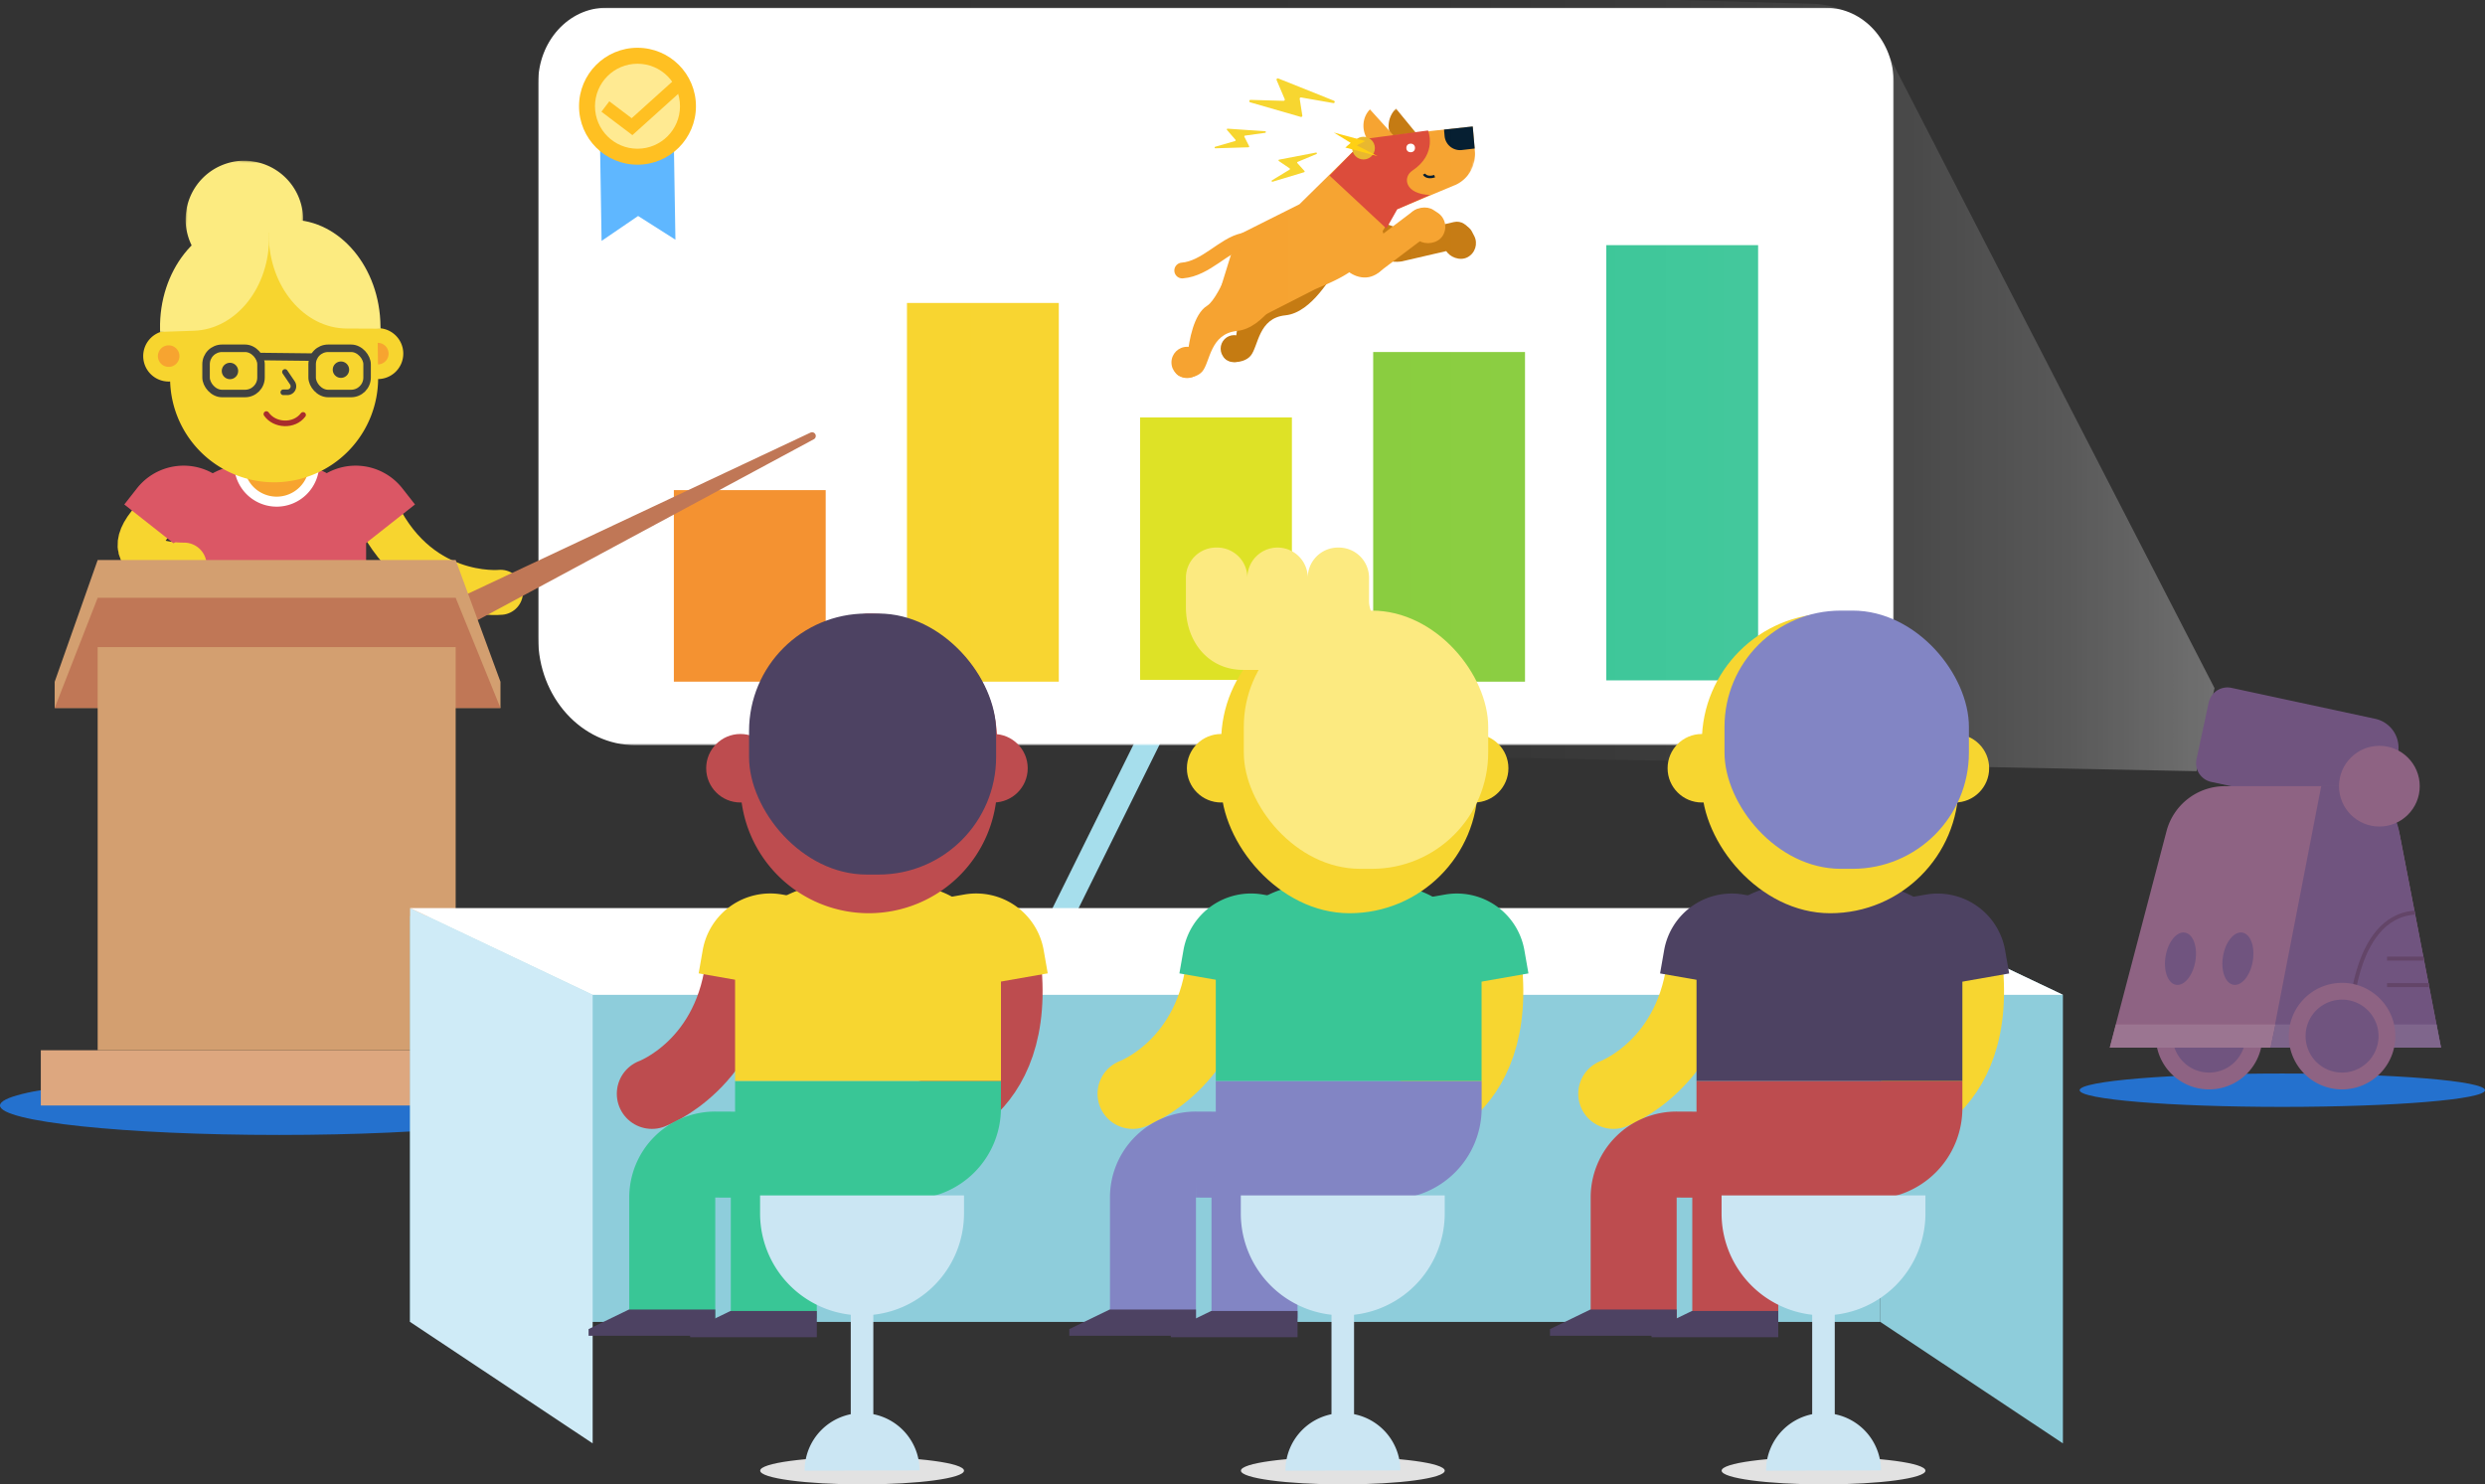 <svg xmlns="http://www.w3.org/2000/svg" xmlns:xlink="http://www.w3.org/1999/xlink" viewBox="0 0 1268.79 757.94">
  <rect x="0" y="0" width="1268.79" height="757.94" fill="#333333" stroke="none"/>
  <defs>
    <style>
      .a {
        fill: #fff;
      }

      .ae, .af, .ag, .ap, .as, .au, .ax, .ay, .b, .ba, .bg, .o, .r, .t, .u, .z {
        fill: none;
      }

      .b {
        stroke: #a6deec;
        stroke-width: 11.94px;
      }

      .ae, .af, .ag, .as, .ax, .b, .r, .t {
        stroke-linecap: round;
      }

      .ae, .af, .ag, .b {
        stroke-linejoin: round;
      }

      .c {
        mask: url(#a);
      }

      .d {
        fill: #f49231;
      }

      .e {
        fill: #f8d530;
      }

      .f {
        fill: #dee225;
      }

      .g {
        fill: #89cd3e;
      }

      .h {
        fill: #38c596;
      }

      .i {
        fill: #c57a11;
      }

      .j {
        fill: #f6a330;
      }

      .k {
        mask: url(#b);
      }

      .l {
        mask: url(#c);
      }

      .m {
        fill: #dc4b39;
      }

      .n {
        fill: #021b2f;
      }

      .o {
        stroke: #021b2f;
        stroke-width: 1.29px;
      }

      .p {
        fill: #e9b72d;
      }

      .q {
        fill: #ffd012;
      }

      .r {
        stroke: #f6a330;
        stroke-width: 8.05px;
      }

      .as, .au, .ax, .ay, .ba, .bg, .r {
        stroke-miterlimit: 10;
      }

      .s {
        fill: #2471ce;
      }

      .t, .u {
        stroke: #f7d52f;
        stroke-width: 22.99px;
      }

      .v {
        fill: #4d4262;
      }

      .w {
        fill: #8285c4;
      }

      .x {
        fill: #db5765;
      }

      .y {
        fill: #f7a430;
      }

      .z {
        stroke: #fff;
        stroke-width: 5.11px;
      }

      .aa {
        fill: #f7d52f;
      }

      .ab {
        mask: url(#d);
      }

      .ac {
        fill: #fceb80;
      }

      .ad {
        fill: #404242;
      }

      .ae, .ag {
        stroke: #404242;
      }

      .ae, .af {
        stroke-width: 2.86px;
      }

      .af {
        stroke: #a82c2c;
      }

      .ag {
        stroke-width: 3.83px;
      }

      .ah {
        fill: #c07756;
      }

      .ai {
        fill: #d39f70;
      }

      .aj {
        fill: #dda77f;
      }

      .ak {
        opacity: 0.3;
        fill: url(#e);
      }

      .al {
        fill: #70547f;
      }

      .am {
        fill: #8e6383;
      }

      .an {
        fill: #9b7591;
      }

      .ao {
        fill: #7f668c;
      }

      .ap {
        stroke: #634568;
        stroke-width: 2.03px;
      }

      .aq {
        fill: #8ecddb;
      }

      .ar {
        fill: #cfebf7;
      }

      .as {
        stroke: #f7d630;
      }

      .as, .ax {
        stroke-width: 35.86px;
      }

      .at {
        fill: #39c696;
      }

      .au {
        stroke: #8285c4;
      }

      .au, .ay, .ba {
        stroke-width: 43.91px;
      }

      .av {
        fill: #f7d630;
      }

      .aw {
        fill: #fcea80;
      }

      .ax, .ba {
        stroke: #bd4c4f;
      }

      .ay {
        stroke: #39c696;
      }

      .az {
        fill: #bd4c4f;
      }

      .bb {
        fill: #e2e2e2;
      }

      .bc {
        fill: #cbe6f3;
      }

      .bd {
        fill: #5fb7ff;
      }

      .be {
        fill: #ffc022;
      }

      .bf {
        fill: #ffea92;
      }

      .bg {
        stroke: #ffc022;
        stroke-width: 6.67px;
      }
    </style>
    <mask id="a" x="274.79" y="3.94" width="692.14" height="376.54" maskUnits="userSpaceOnUse">
      <polygon class="a" points="966.93 380.48 966.93 3.94 274.79 3.94 274.79 380.48 966.93 380.48"/>
    </mask>
    <mask id="b" x="705.29" y="53.21" width="22.1" height="27.17" maskUnits="userSpaceOnUse">
      <polygon class="a" points="705.29 58.77 717.73 53.21 727.39 74.82 714.94 80.38 705.29 58.77"/>
    </mask>
    <mask id="c" x="686.09" y="47.59" width="72.27" height="69.1" maskUnits="userSpaceOnUse">
      <polygon class="a" points="758.36 66.81 740.85 116.69 686.09 97.47 703.6 47.59 758.36 66.81"/>
    </mask>
    <mask id="d" x="93.29" y="80.67" width="62.9" height="63.03" maskUnits="userSpaceOnUse">
      <polygon class="a" points="96.15 80.67 156.19 83.53 153.32 143.71 93.29 140.85 96.15 80.67"/>
    </mask>
    <linearGradient id="e" data-name="Безымянный градиент 34" x1="267.42" y1="196.89" x2="1130.69" y2="196.89" gradientUnits="userSpaceOnUse">
      <stop offset="0.03" stop-color="#fff" stop-opacity="0"/>
      <stop offset="0.39" stop-color="#fff" stop-opacity="0.01"/>
      <stop offset="0.52" stop-color="#fff" stop-opacity="0.03"/>
      <stop offset="0.61" stop-color="#fff" stop-opacity="0.08"/>
      <stop offset="0.69" stop-color="#fff" stop-opacity="0.15"/>
      <stop offset="0.75" stop-color="#fff" stop-opacity="0.23"/>
      <stop offset="0.81" stop-color="#fff" stop-opacity="0.34"/>
      <stop offset="0.86" stop-color="#fff" stop-opacity="0.47"/>
      <stop offset="0.91" stop-color="#fff" stop-opacity="0.61"/>
      <stop offset="0.95" stop-color="#fff" stop-opacity="0.78"/>
      <stop offset="0.99" stop-color="#fff" stop-opacity="0.96"/>
      <stop offset="1" stop-color="#fff"/>
      <stop offset="1" stop-color="#f6f6f6" stop-opacity="0.96"/>
      <stop offset="1" stop-color="#c8c8c8" stop-opacity="0.78"/>
      <stop offset="1" stop-color="#9d9d9d" stop-opacity="0.61"/>
      <stop offset="1" stop-color="#777" stop-opacity="0.47"/>
      <stop offset="1" stop-color="#575757" stop-opacity="0.34"/>
      <stop offset="1" stop-color="#3b3b3b" stop-opacity="0.23"/>
      <stop offset="1" stop-color="#252525" stop-opacity="0.15"/>
      <stop offset="1" stop-color="#141414" stop-opacity="0.08"/>
      <stop offset="1" stop-color="#090909" stop-opacity="0.03"/>
      <stop offset="1" stop-color="#020202" stop-opacity="0.01"/>
      <stop offset="1" stop-opacity="0"/>
    </linearGradient>
  </defs>
  <title>prouctivity-course-illustration</title>
  <g>
    <g>
      <g>
        <path class="b" d="M670.93,354.36l82.54,200.88Z"/>
        <path class="b" d="M598.17,354.36,498.75,555.24"/>
      </g>
      <g class="c">
        <path class="a" d="M324.4,380.48H932.17c19.2,0,34.76-17.17,34.76-38.36V42.27c0-21.17-15.55-38.33-34.74-38.33H309.54c-19.19,0-34.75,17.17-34.75,38.35V325.75c0,30.22,22.21,54.73,49.61,54.73"/>
      </g>
    </g>
    <g>
      <rect class="d" x="344.06" y="250.25" width="77.52" height="97.8"/>
      <rect class="e" x="463.08" y="154.69" width="77.52" height="193.37"/>
      <rect class="f" x="582.1" y="213.14" width="77.52" height="133.99"/>
      <rect class="g" x="701.12" y="179.74" width="77.52" height="168.32"/>
      <rect class="h" x="820.14" y="125.17" width="77.52" height="222.22"/>
    </g>
    <g>
      <g>
        <rect class="i" x="722.24" y="101.44" width="13.57" height="43.98" rx="6.79" transform="translate(773.3 861.49) rotate(-103.04)"/>
        <rect class="i" x="697.48" y="106.84" width="17.08" height="31.91" rx="8.54" transform="translate(358.8 749.67) rotate(-70.88)"/>
        <rect class="i" x="736.78" y="113.64" width="16.22" height="18.81" rx="8.11" transform="translate(27.76 359.09) rotate(-27.6)"/>
      </g>
      <circle class="i" cx="630.16" cy="178.03" r="6.92"/>
      <path class="i" d="M682,138.74c-2,1-11.82,20.87-25.71,22.26s-13.71,15.79-17.73,20.63-14.58,3.93-14-1.16,2.78-7.54,6.48-7.71c.7-6.58,3-20.4,9.9-24.61s17.89-35.75,17.89-35.75Z"/>
      <path class="j" d="M713.08,106.94a154.21,154.21,0,0,0-10.23,16.7c-7.36,13.46-17,18-31.29,24l-29.9,15.26L629.09,159a9.32,9.32,0,0,1-5.91-11.78l8.36-26.92,31.93-16,34.1-33.58Z"/>
      <g class="k">
        <path class="i" d="M712.76,55.43a12.55,12.55,0,0,0-.86,17c.12.14.23.28.35.41l5.55,6.24,3-2.84,5.08-4.81Z"/>
      </g>
      <path class="j" d="M699.47,55.87c-4.51,4.61-4.35,12.1,0,17a4.38,4.38,0,0,0,.36.39l5.82,6,2.87-3,4.87-5Z"/>
      <g class="l">
        <path class="j" d="M742.77,94.55l-29.69,12.39L697.57,70.71l35.6-4.11,18.8-2,1.08,12.81a17.07,17.07,0,0,1-10.28,17.17"/>
      </g>
      <path class="m" d="M729.12,66.63s5,11.86-8,20.49c-5.07,3.36-3.84,12,9,12.42l-16.71,7.31-5.55,9.82-29-27L697.2,70.88Z"/>
      <path class="n" d="M737.28,66.16l.29,3.18a7.92,7.92,0,0,0,8.76,7.27l6.62-.78-1-11.26Z"/>
      <circle class="a" cx="720.26" cy="75.54" r="2.21"/>
      <path class="o" d="M727.08,88.91s1.19,2.39,5.42,1.06"/>
      <path class="j" d="M657.36,146.71c-2,1-11.82,20.87-25.7,22.26s-13.72,15.79-17.73,20.63-14.59,3.94-14-1.16,2.79-7.54,6.49-7.71c.69-6.58,3-20.4,9.9-24.61s17.89-35.75,17.89-35.75Z"/>
      <circle class="j" cx="606.1" cy="185.05" r="7.98"/>
      <circle class="p" cx="696.19" cy="75.63" r="5.8"/>
      <polygon class="q" points="703.33 79.72 692.73 74.21 697.11 72.03 681.01 67.67 689.64 72.95 686.89 75.33 703.33 79.72"/>
      <g>
        <rect class="j" x="705.66" y="100.12" width="14.34" height="46.46" rx="7.17" transform="translate(1044.43 766.29) rotate(-127.1)"/>
        <rect class="j" x="682.33" y="108.32" width="25.27" height="33.7" rx="12.63" transform="translate(-4.77 220.12) rotate(-17.94)"/>
        <rect class="j" x="719.66" y="105.13" width="17.14" height="19.87" rx="8.57" transform="translate(234.14 662.27) rotate(-56.9)"/>
      </g>
      <path class="r" d="M634.84,123c-9.88,2-19.12,14.17-31.22,15.12"/>
    </g>
    <ellipse class="s" cx="142.52" cy="564.46" rx="142.52" ry="15.04"/>
    <g>
      <g>
        <path class="t" d="M190.68,258.2c21.1,48.74,64.85,44.23,64.85,44.23"/>
        <path class="u" d="M118.06,328.15S92.93,435,92.93,466.32"/>
        <polygon class="v" points="127.11 470.1 109.22 461.41 76.84 461.41 76.84 473.07 127.11 473.07 127.11 470.1"/>
        <path class="u" d="M162.45,333.17V466.32"/>
        <path class="w" d="M150.14,346.81H125.43a36.83,36.83,0,0,1-36.79-36.88V294.34h98.29v15.59a36.83,36.83,0,0,1-36.79,36.88"/>
        <polygon class="w" points="84.58 395.48 192.74 395.48 184.61 302.43 92.7 302.43 84.58 395.48"/>
        <path class="x" d="M126.84,237h21.89a38.25,38.25,0,0,1,38.2,38.29v29.94H88.64V275.29A38.25,38.25,0,0,1,126.84,237"/>
        <path class="x" d="M179.07,283.44l32.82-25.86-6.42-8.19a30.33,30.33,0,0,0-42.65-5.12l-8.94,7.06Z"/>
        <path class="y" d="M160.43,237a19.17,19.17,0,1,1-19.17-19.2A19.19,19.19,0,0,1,160.43,237"/>
        <path class="z" d="M160.43,237a19.17,19.17,0,1,1-19.17-19.2A19.19,19.19,0,0,1,160.43,237Z"/>
        <polygon class="v" points="196.67 470.1 178.79 461.41 146.4 461.41 146.4 473.07 196.67 473.07 196.67 470.1"/>
        <g>
          <path class="aa" d="M179.91,180.73a13,13,0,1,0,12.85-13.18,13,13,0,0,0-12.85,13.18"/>
          <path class="y" d="M187.41,180.64a5.5,5.5,0,1,0,5.43-5.57,5.5,5.5,0,0,0-5.43,5.57"/>
          <g class="ab">
            <path class="ac" d="M154.78,111.84a30,30,0,1,1-30.39-29.77,30.1,30.1,0,0,1,30.39,29.77"/>
          </g>
          <path class="aa" d="M140.57,246.25h0a53.15,53.15,0,0,1-53.72-52.6l-.24-21a53.19,53.19,0,0,1,52.49-53.86h0a53.15,53.15,0,0,1,53.71,52.61l.25,21a53.19,53.19,0,0,1-52.49,53.85"/>
          <path class="ad" d="M121.6,189.38a4.18,4.18,0,1,1-4.23-4.14,4.2,4.2,0,0,1,4.23,4.14"/>
          <path class="ad" d="M169.9,188.81a4.18,4.18,0,1,0,4.13-4.23,4.19,4.19,0,0,0-4.13,4.23"/>
          <path class="ae" d="M145.5,189.92l3.79,5.59a3.07,3.07,0,0,1-2.49,4.79l-2.15,0"/>
          <path class="af" d="M136,211.41c4.18,6,14.17,6.51,18.75.44"/>
          <path class="aa" d="M99.12,181.68A13,13,0,1,1,86,168.81a13,13,0,0,1,13.14,12.87"/>
          <path class="y" d="M91.62,181.77a5.5,5.5,0,1,1-5.56-5.44,5.51,5.51,0,0,1,5.56,5.44"/>
          <path class="ac" d="M81.76,169.45,99,168.87c21.73-.73,38.91-22.52,38.38-48.66l-.16-8-11.62.39c-24.84.83-44.49,25.74-43.88,55.63Z"/>
          <path class="ac" d="M194.31,167.82,177,167.74c-21.74-.1-39.55-21.38-39.77-47.53l-.07-8,11.63,0c24.85.12,45.21,24.45,45.47,54.35Z"/>
          <g>
            <line class="ag" x1="132.23" y1="182.03" x2="159.89" y2="182.34"/>
            <rect class="ag" x="159.37" y="177.83" width="28.06" height="23.09" rx="8.16"/>
            <rect class="ag" x="105.21" y="177.83" width="28.06" height="23.09" rx="8.16"/>
          </g>
        </g>
        <path class="t" d="M83.1,260.83C51.76,289.59,94,288.55,94,288.55"/>
        <path class="x" d="M88.64,277.42,63.46,257.58l6.42-8.19a30.33,30.33,0,0,1,42.65-5.12l8.94,7.06Z"/>
        <path class="ah" d="M235.14,313a7.12,7.12,0,0,1,3.34-9.65L413.9,220.85a1.9,1.9,0,0,1,1.71,3.38l-170.7,91.85a7.12,7.12,0,0,1-9.77-3.05Z"/>
      </g>
      <g>
        <polygon class="ai" points="232.66 285.94 49.87 285.94 27.92 348.11 27.92 361.49 255.53 361.49 255.53 348.11 232.66 285.94"/>
        <rect class="aj" x="20.84" y="536.25" width="240.84" height="28.21"/>
        <polygon class="ah" points="232.66 305.23 49.87 305.23 27.92 361.49 255.53 361.49 232.66 305.23"/>
        <rect class="ai" x="49.87" y="330.41" width="182.79" height="205.84"/>
      </g>
    </g>
    <g>
      <ellipse class="s" cx="1165.3" cy="556.65" rx="103.49" ry="8.52"/>
      <g>
        <path class="ak" d="M1130.69,351.36,962.89,25.43a43.36,43.36,0,0,0-37.34-23.5L857.43,0H307.49c-22.15,0-40.11,18.93-40.07,41.08l2.58,294c0,21.76,25.47,42.49,47.22,42.91l804.28,15.77Z"/>
        <g>
          <path class="al" d="M1133.29,359.13h75.07a15.06,15.06,0,0,1,15.06,15.06v19a15.06,15.06,0,0,1-15.06,15.06h-75.07a9.81,9.81,0,0,1-9.81-9.81V368.94A9.81,9.81,0,0,1,1133.29,359.13Z" transform="translate(107.04 -238.39) rotate(12.15)"/>
          <path class="am" d="M1100.7,529a27.21,27.21,0,1,0,27.21-27.17A27.19,27.19,0,0,0,1100.7,529Z"/>
          <path class="al" d="M1109.29,529a18.62,18.62,0,1,0,18.62-18.59A18.61,18.61,0,0,0,1109.29,529"/>
          <path class="am" d="M1195,401.42h-59a30.82,30.82,0,0,0-29.83,23l-29,110.51h169.1l-21-108.57A30.83,30.83,0,0,0,1195,401.42"/>
          <path class="al" d="M1197.28,401.42h-12.12l-25.88,133.51h87.06l-21.48-110.79a28.09,28.09,0,0,0-27.58-22.72"/>
          <polygon class="an" points="1080.35 523.07 1161.79 523.07 1159.28 534.93 1077.24 534.93 1080.35 523.07"/>
          <polygon class="ao" points="1161.79 523.07 1244.04 523.07 1246.34 534.93 1159.28 534.93 1161.79 523.07"/>
          <path class="ap" d="M1199.92,523.07s.67-54.83,33-57.08"/>
          <path class="ap" d="M1218.77,489.46h18.75"/>
          <path class="ap" d="M1218.77,503h21.37"/>
          <path class="am" d="M1168.6,529a27.21,27.21,0,1,0,27.21-27.17A27.19,27.19,0,0,0,1168.6,529"/>
          <path class="al" d="M1177.19,529a18.62,18.62,0,1,0,18.62-18.59A18.61,18.61,0,0,0,1177.19,529"/>
          <ellipse class="al" cx="1113.25" cy="489.46" rx="13.52" ry="7.7" transform="translate(443.1 1504.26) rotate(-80.29)"/>
          <ellipse class="al" cx="1142.57" cy="489.46" rx="13.52" ry="7.7" transform="translate(467.47 1533.15) rotate(-80.29)"/>
          <circle class="am" cx="1214.86" cy="401.42" r="20.61"/>
        </g>
      </g>
    </g>
    <g>
      <polygon class="aq" points="960.06 463.68 1053.28 507.94 1053.28 736.98 960.06 674.97 960.06 463.68"/>
      <rect class="aq" x="209.38" y="467.78" width="750.69" height="207.18"/>
      <polygon class="ar" points="209.38 463.68 302.6 507.94 302.6 736.98 209.38 674.97 209.38 463.68"/>
      <polygon class="a" points="209.38 463.68 960.06 463.68 1053.28 507.94 302.6 507.94 209.38 463.68"/>
      <g>
        <g>
          <path class="as" d="M758.72,489.53c9.51,74-44.6,81.07-44.6,81.07"/>
          <path class="at" d="M728.62,454.46h48.13a0,0,0,0,1,0,0v47a0,0,0,0,1,0,0H763.63a35,35,0,0,1-35-35v-12A0,0,0,0,1,728.62,454.46Z" transform="translate(1576.42 819.16) rotate(170.08)"/>
          <path class="as" d="M623.93,489.53c-5,54.17-45.62,68.94-45.62,68.94"/>
          <path class="at" d="M640.91,454.46H654a0,0,0,0,1,0,0v47a0,0,0,0,1,0,0H605.91a0,0,0,0,1,0,0v-12A35,35,0,0,1,640.91,454.46Z" transform="translate(91.71 -101.34) rotate(9.92)"/>
          <path class="au" d="M666.3,589.75l-55.62-.24a21.87,21.87,0,0,0-22,21.88v64"/>
          <polygon class="v" points="545.96 678.63 566.57 668.63 610.65 668.63 610.65 682.05 545.96 682.05 545.96 678.63"/>
          <path class="au" d="M718.15,589.75l-55.62-.24a21.87,21.87,0,0,0-22,21.88v61.82"/>
          <polygon class="v" points="597.81 679.37 618.42 669.37 662.5 669.37 662.5 682.79 597.81 682.79 597.81 679.37"/>
          <path class="w" d="M667.19,551.9h42.89a46.43,46.43,0,0,1,46.43,46.43v13.92a0,0,0,0,1,0,0H620.76a0,0,0,0,1,0,0V598.33A46.43,46.43,0,0,1,667.19,551.9Z" transform="translate(1377.26 1164.14) rotate(-180)"/>
          <path class="at" d="M620.76,451.91H756.5a0,0,0,0,1,0,0V503.7a48.2,48.2,0,0,1-48.2,48.2H669a48.2,48.2,0,0,1-48.2-48.2V451.91A0,0,0,0,1,620.76,451.91Z" transform="translate(1377.26 1003.81) rotate(-180)"/>
        </g>
        <circle class="av" cx="752.68" cy="392.26" r="17.49"/>
        <circle class="av" cx="623.49" cy="392.26" r="17.49"/>
        <rect class="av" x="623.49" y="313.26" width="131.08" height="153.02" rx="65.54" transform="translate(1378.06 779.55) rotate(180)"/>
        <path class="aw" d="M722.22,342.05H634.74c-17.73,0-29.24-14.37-29.24-32.1V295a15.42,15.42,0,0,1,15.42-15.42h.55A15.42,15.42,0,0,1,636.88,295h0a15.42,15.42,0,0,1,15.42-15.42h0A15.42,15.42,0,0,1,667.71,295h0a15.43,15.43,0,0,1,15.42-15.42h.43A15.42,15.42,0,0,1,699,295v11.81a14.05,14.05,0,0,0,14,14.06h9.19a10.59,10.59,0,0,1,10.59,10.59h0A10.59,10.59,0,0,1,722.22,342.05Z"/>
        <rect class="aw" x="635.05" y="311.76" width="124.79" height="131.84" rx="59.36" transform="translate(1394.9 755.37) rotate(-180)"/>
      </g>
      <g>
        <g>
          <path class="ax" d="M513.28,489.53c9.51,74-44.6,81.07-44.6,81.07"/>
          <path class="av" d="M483.18,454.46h48.13a0,0,0,0,1,0,0v47a0,0,0,0,1,0,0H518.18a35,35,0,0,1-35-35v-12A0,0,0,0,1,483.18,454.46Z" transform="translate(1089.2 861.42) rotate(170.08)"/>
          <path class="ax" d="M378.49,489.53c-5,54.17-45.63,68.94-45.63,68.94"/>
          <path class="av" d="M395.47,454.46h13.12a0,0,0,0,1,0,0v47a0,0,0,0,1,0,0H360.46a0,0,0,0,1,0,0v-12A35,35,0,0,1,395.47,454.46Z" transform="translate(88.04 -59.07) rotate(9.92)"/>
          <path class="ay" d="M420.86,589.75l-55.62-.24a21.87,21.87,0,0,0-22,21.88v64"/>
          <polygon class="v" points="300.52 678.63 321.13 668.63 365.21 668.63 365.21 682.05 300.52 682.05 300.52 678.63"/>
          <path class="ay" d="M472.71,589.75l-55.62-.24a21.88,21.88,0,0,0-22,21.88v61.82"/>
          <polygon class="v" points="352.37 679.37 372.98 669.37 417.06 669.37 417.06 682.79 352.37 682.79 352.37 679.37"/>
          <path class="at" d="M421.74,551.9h42.89a46.43,46.43,0,0,1,46.43,46.43v13.92a0,0,0,0,1,0,0H375.32a0,0,0,0,1,0,0V598.33a46.43,46.43,0,0,1,46.43-46.43Z" transform="translate(886.38 1164.14) rotate(-180)"/>
          <path class="av" d="M375.32,451.91H511.06a0,0,0,0,1,0,0V503.7a48.2,48.2,0,0,1-48.2,48.2H423.51a48.2,48.2,0,0,1-48.2-48.2V451.91A0,0,0,0,1,375.32,451.91Z" transform="translate(886.38 1003.81) rotate(-180)"/>
        </g>
        <circle class="az" cx="507.24" cy="392.26" r="17.49"/>
        <circle class="az" cx="378.05" cy="392.26" r="17.49"/>
        <path class="az" d="M443.59,466.28h0a65.54,65.54,0,0,0,65.54-65.54V378.8a65.55,65.55,0,0,0-65.54-65.54h0c-36.2,0-20.08,138.65-65.54,65.54v21.94A65.54,65.54,0,0,0,443.59,466.28Z"/>
        <rect class="v" x="382.45" y="313.26" width="126.15" height="133.27" rx="60" transform="translate(891.05 759.8) rotate(-180)"/>
      </g>
      <g>
        <g>
          <path class="as" d="M1004.17,489.53c9.5,74-44.61,81.07-44.61,81.07"/>
          <path class="v" d="M974.06,454.46h48.13a0,0,0,0,1,0,0v47a0,0,0,0,1,0,0h-13.12a35,35,0,0,1-35-35v-12A0,0,0,0,1,974.06,454.46Z" transform="translate(2063.64 776.9) rotate(170.08)"/>
          <path class="as" d="M869.37,489.53c-5,54.17-45.62,68.94-45.62,68.94"/>
          <path class="v" d="M886.35,454.46h13.12a0,0,0,0,1,0,0v47a0,0,0,0,1,0,0H851.35a0,0,0,0,1,0,0v-12A35,35,0,0,1,886.35,454.46Z" transform="translate(95.37 -143.6) rotate(9.92)"/>
          <path class="ba" d="M911.74,589.75l-55.62-.24a21.88,21.88,0,0,0-22,21.88v64"/>
          <polygon class="v" points="791.4 678.63 812.02 668.63 856.1 668.63 856.1 682.05 791.4 682.05 791.4 678.63"/>
          <path class="ba" d="M963.59,589.75,908,589.51a21.88,21.88,0,0,0-22,21.88v61.82"/>
          <polygon class="v" points="843.25 679.37 863.87 669.37 907.94 669.37 907.94 682.79 843.25 682.79 843.25 679.37"/>
          <path class="az" d="M912.63,551.9h42.89a46.43,46.43,0,0,1,46.43,46.43v13.92a0,0,0,0,1,0,0H866.2a0,0,0,0,1,0,0V598.33a46.43,46.43,0,0,1,46.43-46.43Z" transform="translate(1868.15 1164.14) rotate(-180)"/>
          <path class="v" d="M866.2,451.91h135.74a0,0,0,0,1,0,0V503.7a48.2,48.2,0,0,1-48.2,48.2H914.4a48.2,48.2,0,0,1-48.2-48.2V451.91A0,0,0,0,1,866.2,451.91Z" transform="translate(1868.15 1003.81) rotate(-180)"/>
        </g>
        <circle class="av" cx="998.13" cy="392.26" r="17.49"/>
        <circle class="av" cx="868.93" cy="392.26" r="17.49"/>
        <rect class="av" x="868.93" y="313.26" width="131.08" height="153.02" rx="65.54" transform="translate(1868.94 779.55) rotate(180)"/>
        <rect class="w" x="880.49" y="311.76" width="124.79" height="131.84" rx="59.36" transform="translate(1885.78 755.37) rotate(-180)"/>
      </g>
      <g>
        <ellipse class="bb" cx="685.62" cy="750.91" rx="52.03" ry="7.02"/>
        <path class="bc" d="M633.53,610.39H737.65a0,0,0,0,1,0,0v9.18a52.06,52.06,0,0,1-52.06,52.06h0a52.06,52.06,0,0,1-52.06-52.06v-9.18A0,0,0,0,1,633.53,610.39Z"/>
        <path class="bc" d="M685.56,721.51h0A29.35,29.35,0,0,1,715,750.79l-58.68.12A29.33,29.33,0,0,1,685.56,721.51Z"/>
        <rect class="bc" x="679.83" y="667.68" width="11.52" height="67.06"/>
      </g>
      <g>
        <ellipse class="bb" cx="440.17" cy="750.91" rx="52.03" ry="7.02"/>
        <path class="bc" d="M388.09,610.39H492.2a0,0,0,0,1,0,0v9.18a52.06,52.06,0,0,1-52.06,52.06h0a52.06,52.06,0,0,1-52.06-52.06v-9.18A0,0,0,0,1,388.09,610.39Z"/>
        <path class="bc" d="M440.12,721.51h0a29.35,29.35,0,0,1,29.4,29.28l-58.69.12A29.35,29.35,0,0,1,440.12,721.51Z"/>
        <rect class="bc" x="434.38" y="667.68" width="11.52" height="67.06"/>
      </g>
      <g>
        <ellipse class="bb" cx="931.06" cy="750.91" rx="52.03" ry="7.02"/>
        <path class="bc" d="M879,610.39H983.09a0,0,0,0,1,0,0v9.18A52.06,52.06,0,0,1,931,671.63h0A52.06,52.06,0,0,1,879,619.57v-9.18a0,0,0,0,1,0,0Z"/>
        <path class="bc" d="M931,721.51h0a29.35,29.35,0,0,1,29.4,29.28l-58.68.12A29.34,29.34,0,0,1,931,721.51Z"/>
        <rect class="bc" x="925.27" y="667.68" width="11.52" height="67.06"/>
      </g>
    </g>
    <g>
      <polygon class="bd" points="344.86 122.39 325.81 110.28 307.16 123 306.12 59.03 343.81 58.41 344.86 122.39"/>
      <circle class="be" cx="325.49" cy="54.24" r="29.85"/>
      <circle class="bf" cx="325.49" cy="54.24" r="21.7"/>
      <polyline class="bg" points="309.09 54.38 322.7 64.67 345.85 43.82"/>
    </g>
    <path class="av" d="M638.26,52.23l25.88,7.46a.63.63,0,0,0,.8-.7l-1.33-8.5a.64.64,0,0,1,.73-.73l16.35,2.86a.63.63,0,0,0,.35-1.21l-28.4-11.36a.64.64,0,0,0-.82.84l4.12,9.71a.63.63,0,0,1-.6.88L638.46,51A.64.64,0,0,0,638.26,52.23Z"/>
    <path class="av" d="M649.68,92.81l16.15-4.87a.4.4,0,0,0,.19-.65l-3.6-4a.4.4,0,0,1,.14-.63l9.58-4a.4.4,0,0,0-.23-.76L653.1,81.51a.4.4,0,0,0-.14.72l5.47,3.71a.4.4,0,0,1,0,.67l-9,5.48A.4.4,0,0,0,649.68,92.81Z"/>
    <path class="av" d="M620.57,75.72l16.87-.51a.4.4,0,0,0,.34-.58l-2.43-4.81a.4.4,0,0,1,.3-.57L646,67.81a.4.4,0,0,0,0-.79L626.81,65.7a.4.4,0,0,0-.33.66l4.32,5a.4.4,0,0,1-.19.64l-10.17,2.94A.4.4,0,0,0,620.57,75.72Z"/>
  </g>
</svg>
